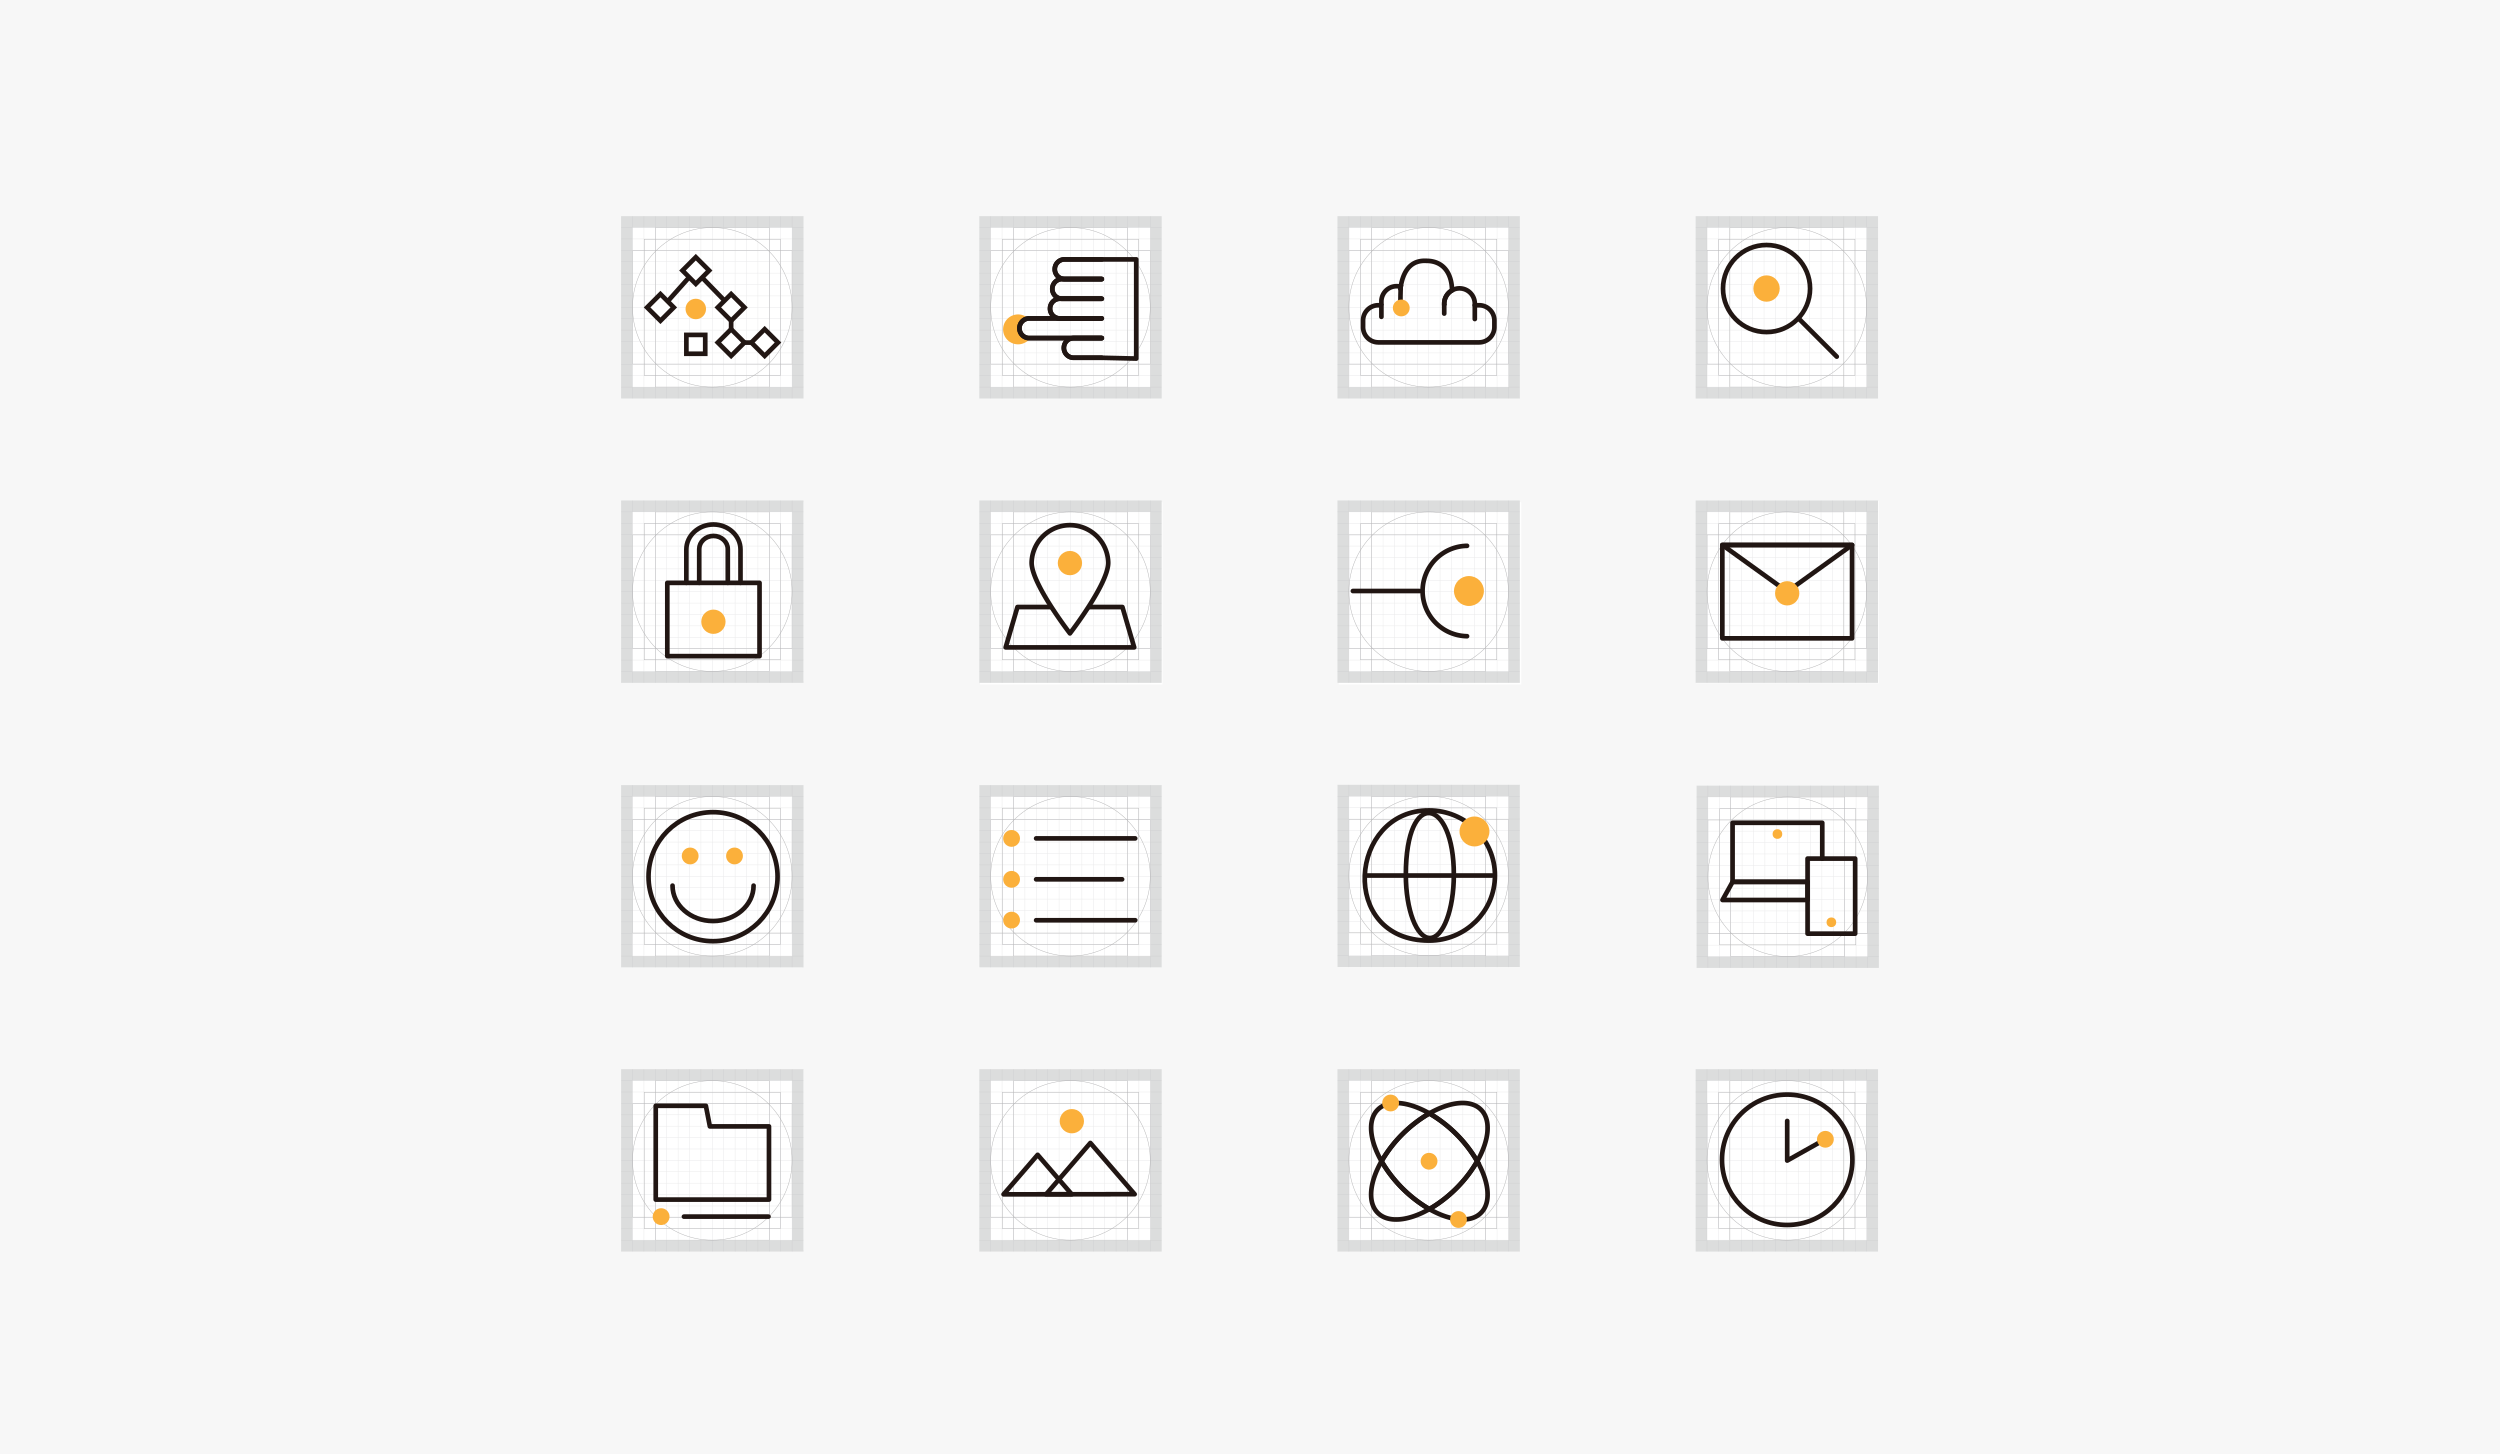 <svg xmlns="http://www.w3.org/2000/svg" viewBox="0 0 1920 1117"><defs><style>.cls-1{fill:#f7f7f7;}.cls-10,.cls-2,.cls-7{fill:#fff;}.cls-3,.cls-6,.cls-9{fill:none;}.cls-3{stroke:#b5b5b6;stroke-width:0.36px;}.cls-3,.cls-6,.cls-7{stroke-miterlimit:10;}.cls-4{fill:#dcdddd;}.cls-5{opacity:0.3;}.cls-10,.cls-6,.cls-7,.cls-9{stroke:#211613;stroke-width:3.59px;}.cls-8{fill:#fbb03b;}.cls-10,.cls-9{stroke-linecap:round;stroke-linejoin:round;}</style></defs><g id="图层_3" data-name="图层 3"><rect class="cls-1" width="1920" height="1117"/></g><g id="图层_2" data-name="图层 2"><rect class="cls-2" x="477.15" y="385.59" width="140.09" height="137.29"/><rect class="cls-2" x="752.66" y="385.59" width="140.09" height="140.09"/><rect class="cls-2" x="1028.18" y="385.59" width="140.09" height="140.09"/><rect class="cls-2" x="1302.76" y="384.66" width="140.09" height="140.09"/><rect class="cls-2" x="477.15" y="603.2" width="139.16" height="140.09"/><rect class="cls-2" x="751.73" y="603.2" width="140.09" height="140.09"/><rect class="cls-2" x="1027.24" y="603.2" width="140.09" height="140.09"/><rect class="cls-2" x="1302.76" y="603.2" width="140.09" height="140.09"/><rect class="cls-2" x="477.15" y="821.74" width="140.09" height="138.22"/><rect class="cls-2" x="752.66" y="821.74" width="136.36" height="136.36"/><rect class="cls-2" x="1028.18" y="821.74" width="136.36" height="136.36"/><rect class="cls-2" x="1303.69" y="821.74" width="136.36" height="136.36"/></g><g id="图层_1" data-name="图层 1"><rect class="cls-2" x="485.77" y="174.73" width="122.61" height="122.61"/><rect class="cls-2" x="760.55" y="174.73" width="122.61" height="122.61"/><rect class="cls-2" x="1036.37" y="174.73" width="122.61" height="122.61"/><rect class="cls-2" x="1311.15" y="174.73" width="122.61" height="122.61"/><rect class="cls-2" x="485.77" y="393.31" width="122.61" height="122.61"/><rect class="cls-2" x="760.55" y="393.31" width="122.61" height="122.61"/><rect class="cls-2" x="1036.37" y="393.31" width="122.61" height="122.61"/><rect class="cls-2" x="1311.15" y="394.35" width="122.61" height="122.61"/><rect class="cls-2" x="760.55" y="611.89" width="122.61" height="122.61"/><rect class="cls-2" x="1035.33" y="610.85" width="122.61" height="122.61"/><rect class="cls-2" x="760.55" y="829.43" width="122.61" height="122.61"/><rect class="cls-2" x="1035.33" y="829.43" width="122.61" height="122.61"/><rect class="cls-2" x="1311.15" y="829.43" width="122.61" height="122.61"/><rect class="cls-3" x="494.76" y="183.72" width="104.6" height="104.6"/><rect class="cls-3" x="485.77" y="192.41" width="122.57" height="87.2"/><rect class="cls-3" x="503.28" y="174.73" width="87.55" height="122.57"/><path class="cls-4" d="M477,166V306.05H617.09V166ZM608.38,297.34H485.77V174.73H608.38Z"/><circle class="cls-3" cx="547.05" cy="236.02" r="61.28"/><g class="cls-5"><line class="cls-3" x1="485.77" y1="165.98" x2="485.77" y2="306.05"/><line class="cls-3" x1="494.53" y1="165.98" x2="494.53" y2="306.05"/><line class="cls-3" x1="503.28" y1="165.98" x2="503.28" y2="306.05"/><line class="cls-3" x1="512.03" y1="165.98" x2="512.03" y2="306.05"/><line class="cls-3" x1="520.79" y1="165.98" x2="520.79" y2="306.05"/><line class="cls-3" x1="529.54" y1="165.98" x2="529.54" y2="306.05"/><line class="cls-3" x1="538.3" y1="165.98" x2="538.3" y2="306.05"/><line class="cls-3" x1="547.05" y1="165.98" x2="547.05" y2="306.05"/><line class="cls-3" x1="555.81" y1="165.98" x2="555.81" y2="306.05"/><line class="cls-3" x1="564.56" y1="165.98" x2="564.56" y2="306.05"/><line class="cls-3" x1="573.32" y1="165.98" x2="573.32" y2="306.05"/><line class="cls-3" x1="582.07" y1="165.98" x2="582.07" y2="306.05"/><line class="cls-3" x1="590.83" y1="165.98" x2="590.83" y2="306.05"/><line class="cls-3" x1="599.58" y1="165.98" x2="599.58" y2="306.05"/><line class="cls-3" x1="608.34" y1="165.98" x2="608.34" y2="306.05"/><line class="cls-3" x1="477.02" y1="174.73" x2="617.09" y2="174.73"/><line class="cls-3" x1="477.02" y1="183.49" x2="617.09" y2="183.49"/><line class="cls-3" x1="477.02" y1="192.24" x2="617.09" y2="192.24"/><line class="cls-3" x1="477.02" y1="201" x2="617.09" y2="201"/><line class="cls-3" x1="477.02" y1="209.75" x2="617.09" y2="209.75"/><line class="cls-3" x1="477.02" y1="218.51" x2="617.09" y2="218.51"/><line class="cls-3" x1="477.02" y1="227.26" x2="617.09" y2="227.26"/><line class="cls-3" x1="477.02" y1="236.02" x2="617.09" y2="236.02"/><line class="cls-3" x1="477.02" y1="244.77" x2="617.09" y2="244.77"/><line class="cls-3" x1="477.02" y1="253.52" x2="617.09" y2="253.52"/><line class="cls-3" x1="477.02" y1="262.28" x2="617.09" y2="262.28"/><line class="cls-3" x1="477.02" y1="271.03" x2="617.09" y2="271.03"/><line class="cls-3" x1="477.02" y1="279.79" x2="617.09" y2="279.79"/><line class="cls-3" x1="477.02" y1="288.54" x2="617.09" y2="288.54"/><line class="cls-3" x1="477.02" y1="297.3" x2="617.09" y2="297.3"/></g><rect class="cls-3" x="769.83" y="183.72" width="104.6" height="104.6"/><rect class="cls-3" x="760.85" y="192.41" width="122.57" height="87.2"/><rect class="cls-3" x="778.36" y="174.73" width="87.55" height="122.57"/><path class="cls-4" d="M752.09,166V306.05H892.17V166ZM883.46,297.34H760.85V174.73H883.46Z"/><circle class="cls-3" cx="822.13" cy="236.02" r="61.28"/><g class="cls-5"><line class="cls-3" x1="760.85" y1="165.98" x2="760.85" y2="306.05"/><line class="cls-3" x1="769.6" y1="165.98" x2="769.6" y2="306.05"/><line class="cls-3" x1="778.36" y1="165.98" x2="778.36" y2="306.05"/><line class="cls-3" x1="787.11" y1="165.98" x2="787.11" y2="306.05"/><line class="cls-3" x1="795.87" y1="165.98" x2="795.87" y2="306.05"/><line class="cls-3" x1="804.62" y1="165.98" x2="804.62" y2="306.05"/><line class="cls-3" x1="813.38" y1="165.98" x2="813.38" y2="306.05"/><line class="cls-3" x1="822.13" y1="165.98" x2="822.13" y2="306.05"/><line class="cls-3" x1="830.89" y1="165.98" x2="830.89" y2="306.05"/><line class="cls-3" x1="839.64" y1="165.98" x2="839.64" y2="306.05"/><line class="cls-3" x1="848.4" y1="165.98" x2="848.4" y2="306.05"/><line class="cls-3" x1="857.15" y1="165.98" x2="857.15" y2="306.05"/><line class="cls-3" x1="865.91" y1="165.98" x2="865.91" y2="306.05"/><line class="cls-3" x1="874.66" y1="165.98" x2="874.66" y2="306.05"/><line class="cls-3" x1="883.41" y1="165.98" x2="883.41" y2="306.05"/><line class="cls-3" x1="752.09" y1="174.73" x2="892.17" y2="174.73"/><line class="cls-3" x1="752.09" y1="183.49" x2="892.17" y2="183.49"/><line class="cls-3" x1="752.09" y1="192.24" x2="892.17" y2="192.24"/><line class="cls-3" x1="752.09" y1="201" x2="892.17" y2="201"/><line class="cls-3" x1="752.09" y1="209.75" x2="892.17" y2="209.75"/><line class="cls-3" x1="752.09" y1="218.51" x2="892.17" y2="218.51"/><line class="cls-3" x1="752.09" y1="227.26" x2="892.17" y2="227.26"/><line class="cls-3" x1="752.09" y1="236.02" x2="892.17" y2="236.02"/><line class="cls-3" x1="752.09" y1="244.77" x2="892.17" y2="244.77"/><line class="cls-3" x1="752.09" y1="253.52" x2="892.17" y2="253.52"/><line class="cls-3" x1="752.09" y1="262.28" x2="892.17" y2="262.28"/><line class="cls-3" x1="752.09" y1="271.03" x2="892.17" y2="271.03"/><line class="cls-3" x1="752.09" y1="279.79" x2="892.17" y2="279.79"/><line class="cls-3" x1="752.09" y1="288.54" x2="892.17" y2="288.54"/><line class="cls-3" x1="752.09" y1="297.3" x2="892.17" y2="297.3"/></g><rect class="cls-3" x="1044.91" y="183.72" width="104.6" height="104.6"/><rect class="cls-3" x="1035.93" y="192.41" width="122.57" height="87.2"/><rect class="cls-3" x="1053.44" y="174.73" width="87.55" height="122.57"/><path class="cls-4" d="M1027.17,166V306.05h140.08V166Zm131.37,131.36H1035.93V174.73h122.61Z"/><circle class="cls-3" cx="1097.21" cy="236.02" r="61.28"/><g class="cls-5"><line class="cls-3" x1="1035.93" y1="165.98" x2="1035.93" y2="306.05"/><line class="cls-3" x1="1044.68" y1="165.98" x2="1044.68" y2="306.05"/><line class="cls-3" x1="1053.44" y1="165.98" x2="1053.44" y2="306.05"/><line class="cls-3" x1="1062.19" y1="165.98" x2="1062.19" y2="306.05"/><line class="cls-3" x1="1070.95" y1="165.98" x2="1070.95" y2="306.05"/><line class="cls-3" x1="1079.7" y1="165.98" x2="1079.7" y2="306.05"/><line class="cls-3" x1="1088.46" y1="165.98" x2="1088.46" y2="306.05"/><line class="cls-3" x1="1097.21" y1="165.98" x2="1097.21" y2="306.05"/><line class="cls-3" x1="1105.97" y1="165.98" x2="1105.97" y2="306.05"/><line class="cls-3" x1="1114.72" y1="165.98" x2="1114.72" y2="306.05"/><line class="cls-3" x1="1123.47" y1="165.98" x2="1123.47" y2="306.05"/><line class="cls-3" x1="1132.23" y1="165.98" x2="1132.23" y2="306.05"/><line class="cls-3" x1="1140.98" y1="165.98" x2="1140.98" y2="306.05"/><line class="cls-3" x1="1149.74" y1="165.98" x2="1149.74" y2="306.05"/><line class="cls-3" x1="1158.49" y1="165.98" x2="1158.49" y2="306.05"/><line class="cls-3" x1="1027.17" y1="174.73" x2="1167.25" y2="174.73"/><line class="cls-3" x1="1027.17" y1="183.49" x2="1167.25" y2="183.49"/><line class="cls-3" x1="1027.17" y1="192.24" x2="1167.25" y2="192.24"/><line class="cls-3" x1="1027.17" y1="201" x2="1167.25" y2="201"/><line class="cls-3" x1="1027.17" y1="209.75" x2="1167.25" y2="209.75"/><line class="cls-3" x1="1027.17" y1="218.51" x2="1167.25" y2="218.51"/><line class="cls-3" x1="1027.17" y1="227.26" x2="1167.25" y2="227.26"/><line class="cls-3" x1="1027.17" y1="236.02" x2="1167.25" y2="236.02"/><line class="cls-3" x1="1027.17" y1="244.77" x2="1167.25" y2="244.77"/><line class="cls-3" x1="1027.17" y1="253.52" x2="1167.25" y2="253.52"/><line class="cls-3" x1="1027.17" y1="262.28" x2="1167.25" y2="262.28"/><line class="cls-3" x1="1027.17" y1="271.03" x2="1167.25" y2="271.03"/><line class="cls-3" x1="1027.17" y1="279.79" x2="1167.25" y2="279.79"/><line class="cls-3" x1="1027.17" y1="288.54" x2="1167.25" y2="288.54"/><line class="cls-3" x1="1027.17" y1="297.3" x2="1167.25" y2="297.3"/></g><rect class="cls-3" x="1319.99" y="183.72" width="104.6" height="104.6"/><rect class="cls-3" x="1311.01" y="192.41" width="122.57" height="87.2"/><rect class="cls-3" x="1328.52" y="174.73" width="87.55" height="122.57"/><path class="cls-4" d="M1302.25,166V306.05h140.08V166Zm131.36,131.36H1311V174.73h122.6Z"/><circle class="cls-3" cx="1372.29" cy="236.02" r="61.28"/><g class="cls-5"><line class="cls-3" x1="1311.01" y1="165.98" x2="1311.01" y2="306.05"/><line class="cls-3" x1="1319.76" y1="165.98" x2="1319.76" y2="306.05"/><line class="cls-3" x1="1328.52" y1="165.98" x2="1328.52" y2="306.05"/><line class="cls-3" x1="1337.27" y1="165.98" x2="1337.27" y2="306.05"/><line class="cls-3" x1="1346.02" y1="165.98" x2="1346.02" y2="306.05"/><line class="cls-3" x1="1354.78" y1="165.98" x2="1354.78" y2="306.05"/><line class="cls-3" x1="1363.53" y1="165.98" x2="1363.53" y2="306.05"/><line class="cls-3" x1="1372.29" y1="165.98" x2="1372.29" y2="306.05"/><line class="cls-3" x1="1381.04" y1="165.98" x2="1381.04" y2="306.05"/><line class="cls-3" x1="1389.8" y1="165.98" x2="1389.8" y2="306.05"/><line class="cls-3" x1="1398.55" y1="165.98" x2="1398.55" y2="306.05"/><line class="cls-3" x1="1407.31" y1="165.98" x2="1407.31" y2="306.05"/><line class="cls-3" x1="1416.06" y1="165.98" x2="1416.06" y2="306.05"/><line class="cls-3" x1="1424.82" y1="165.98" x2="1424.82" y2="306.05"/><line class="cls-3" x1="1433.57" y1="165.98" x2="1433.57" y2="306.05"/><line class="cls-3" x1="1302.25" y1="174.73" x2="1442.33" y2="174.73"/><line class="cls-3" x1="1302.25" y1="183.49" x2="1442.33" y2="183.49"/><line class="cls-3" x1="1302.25" y1="192.24" x2="1442.33" y2="192.24"/><line class="cls-3" x1="1302.25" y1="201" x2="1442.33" y2="201"/><line class="cls-3" x1="1302.25" y1="209.75" x2="1442.33" y2="209.75"/><line class="cls-3" x1="1302.25" y1="218.51" x2="1442.33" y2="218.51"/><line class="cls-3" x1="1302.25" y1="227.26" x2="1442.33" y2="227.26"/><line class="cls-3" x1="1302.25" y1="236.02" x2="1442.33" y2="236.02"/><line class="cls-3" x1="1302.25" y1="244.77" x2="1442.33" y2="244.77"/><line class="cls-3" x1="1302.25" y1="253.52" x2="1442.33" y2="253.52"/><line class="cls-3" x1="1302.25" y1="262.28" x2="1442.33" y2="262.28"/><line class="cls-3" x1="1302.25" y1="271.03" x2="1442.33" y2="271.03"/><line class="cls-3" x1="1302.25" y1="279.79" x2="1442.33" y2="279.79"/><line class="cls-3" x1="1302.25" y1="288.54" x2="1442.33" y2="288.54"/><line class="cls-3" x1="1302.25" y1="297.3" x2="1442.33" y2="297.3"/></g><rect class="cls-3" x="494.76" y="402.1" width="104.6" height="104.6"/><rect class="cls-3" x="485.77" y="410.8" width="122.57" height="87.2"/><rect class="cls-3" x="503.28" y="393.12" width="87.55" height="122.57"/><path class="cls-4" d="M477,384.36V524.44H617.09V384.36ZM608.38,515.73H485.77V393.12H608.38Z"/><circle class="cls-3" cx="547.05" cy="454.4" r="61.28"/><g class="cls-5"><line class="cls-3" x1="485.77" y1="384.36" x2="485.77" y2="524.44"/><line class="cls-3" x1="494.53" y1="384.36" x2="494.53" y2="524.44"/><line class="cls-3" x1="503.28" y1="384.36" x2="503.28" y2="524.44"/><line class="cls-3" x1="512.03" y1="384.36" x2="512.03" y2="524.44"/><line class="cls-3" x1="520.79" y1="384.36" x2="520.79" y2="524.44"/><line class="cls-3" x1="529.54" y1="384.36" x2="529.54" y2="524.44"/><line class="cls-3" x1="538.3" y1="384.36" x2="538.3" y2="524.44"/><line class="cls-3" x1="547.05" y1="384.36" x2="547.05" y2="524.44"/><line class="cls-3" x1="555.81" y1="384.36" x2="555.81" y2="524.44"/><line class="cls-3" x1="564.56" y1="384.36" x2="564.56" y2="524.44"/><line class="cls-3" x1="573.32" y1="384.36" x2="573.32" y2="524.44"/><line class="cls-3" x1="582.07" y1="384.36" x2="582.07" y2="524.44"/><line class="cls-3" x1="590.83" y1="384.36" x2="590.83" y2="524.44"/><line class="cls-3" x1="599.58" y1="384.36" x2="599.58" y2="524.44"/><line class="cls-3" x1="608.34" y1="384.36" x2="608.34" y2="524.44"/><line class="cls-3" x1="477.02" y1="393.12" x2="617.09" y2="393.12"/><line class="cls-3" x1="477.02" y1="401.87" x2="617.09" y2="401.87"/><line class="cls-3" x1="477.02" y1="410.63" x2="617.09" y2="410.63"/><line class="cls-3" x1="477.02" y1="419.38" x2="617.09" y2="419.38"/><line class="cls-3" x1="477.02" y1="428.14" x2="617.09" y2="428.14"/><line class="cls-3" x1="477.02" y1="436.89" x2="617.09" y2="436.89"/><line class="cls-3" x1="477.02" y1="445.65" x2="617.09" y2="445.65"/><line class="cls-3" x1="477.02" y1="454.4" x2="617.09" y2="454.4"/><line class="cls-3" x1="477.02" y1="463.16" x2="617.09" y2="463.16"/><line class="cls-3" x1="477.02" y1="471.91" x2="617.09" y2="471.91"/><line class="cls-3" x1="477.02" y1="480.67" x2="617.09" y2="480.67"/><line class="cls-3" x1="477.02" y1="489.42" x2="617.09" y2="489.42"/><line class="cls-3" x1="477.02" y1="498.18" x2="617.09" y2="498.18"/><line class="cls-3" x1="477.02" y1="506.93" x2="617.09" y2="506.93"/><line class="cls-3" x1="477.02" y1="515.68" x2="617.09" y2="515.68"/></g><rect class="cls-3" x="769.83" y="402.1" width="104.6" height="104.6"/><rect class="cls-3" x="760.85" y="410.8" width="122.57" height="87.2"/><rect class="cls-3" x="778.36" y="393.12" width="87.55" height="122.57"/><path class="cls-4" d="M752.09,384.36V524.44H892.17V384.36ZM883.46,515.73H760.85V393.12H883.46Z"/><circle class="cls-3" cx="822.13" cy="454.4" r="61.28"/><g class="cls-5"><line class="cls-3" x1="760.85" y1="384.36" x2="760.85" y2="524.44"/><line class="cls-3" x1="769.6" y1="384.36" x2="769.6" y2="524.44"/><line class="cls-3" x1="778.36" y1="384.36" x2="778.36" y2="524.44"/><line class="cls-3" x1="787.11" y1="384.36" x2="787.11" y2="524.44"/><line class="cls-3" x1="795.87" y1="384.36" x2="795.87" y2="524.44"/><line class="cls-3" x1="804.62" y1="384.36" x2="804.62" y2="524.44"/><line class="cls-3" x1="813.38" y1="384.36" x2="813.38" y2="524.44"/><line class="cls-3" x1="822.13" y1="384.36" x2="822.13" y2="524.44"/><line class="cls-3" x1="830.89" y1="384.36" x2="830.89" y2="524.44"/><line class="cls-3" x1="839.64" y1="384.36" x2="839.64" y2="524.44"/><line class="cls-3" x1="848.4" y1="384.36" x2="848.4" y2="524.44"/><line class="cls-3" x1="857.15" y1="384.36" x2="857.15" y2="524.44"/><line class="cls-3" x1="865.91" y1="384.36" x2="865.91" y2="524.44"/><line class="cls-3" x1="874.66" y1="384.36" x2="874.66" y2="524.44"/><line class="cls-3" x1="883.41" y1="384.36" x2="883.41" y2="524.44"/><line class="cls-3" x1="752.09" y1="393.12" x2="892.17" y2="393.12"/><line class="cls-3" x1="752.09" y1="401.87" x2="892.17" y2="401.87"/><line class="cls-3" x1="752.09" y1="410.63" x2="892.17" y2="410.63"/><line class="cls-3" x1="752.09" y1="419.38" x2="892.17" y2="419.38"/><line class="cls-3" x1="752.09" y1="428.14" x2="892.17" y2="428.14"/><line class="cls-3" x1="752.09" y1="436.89" x2="892.17" y2="436.89"/><line class="cls-3" x1="752.09" y1="445.65" x2="892.17" y2="445.65"/><line class="cls-3" x1="752.09" y1="454.4" x2="892.17" y2="454.4"/><line class="cls-3" x1="752.09" y1="463.16" x2="892.17" y2="463.16"/><line class="cls-3" x1="752.09" y1="471.91" x2="892.17" y2="471.91"/><line class="cls-3" x1="752.09" y1="480.67" x2="892.17" y2="480.67"/><line class="cls-3" x1="752.09" y1="489.42" x2="892.17" y2="489.42"/><line class="cls-3" x1="752.09" y1="498.18" x2="892.17" y2="498.18"/><line class="cls-3" x1="752.09" y1="506.93" x2="892.17" y2="506.93"/><line class="cls-3" x1="752.09" y1="515.68" x2="892.17" y2="515.68"/></g><rect class="cls-3" x="1044.91" y="402.1" width="104.6" height="104.6"/><rect class="cls-3" x="1035.93" y="410.8" width="122.57" height="87.2"/><rect class="cls-3" x="1053.44" y="393.12" width="87.55" height="122.57"/><path class="cls-4" d="M1027.17,384.36V524.44h140.08V384.36Zm131.37,131.37H1035.93V393.12h122.61Z"/><circle class="cls-3" cx="1097.21" cy="454.4" r="61.28"/><g class="cls-5"><line class="cls-3" x1="1035.93" y1="384.36" x2="1035.93" y2="524.44"/><line class="cls-3" x1="1044.68" y1="384.36" x2="1044.68" y2="524.44"/><line class="cls-3" x1="1053.44" y1="384.36" x2="1053.44" y2="524.44"/><line class="cls-3" x1="1062.19" y1="384.36" x2="1062.19" y2="524.44"/><line class="cls-3" x1="1070.95" y1="384.36" x2="1070.95" y2="524.44"/><line class="cls-3" x1="1079.7" y1="384.36" x2="1079.7" y2="524.44"/><line class="cls-3" x1="1088.46" y1="384.36" x2="1088.46" y2="524.44"/><line class="cls-3" x1="1097.21" y1="384.36" x2="1097.21" y2="524.44"/><line class="cls-3" x1="1105.97" y1="384.36" x2="1105.97" y2="524.44"/><line class="cls-3" x1="1114.72" y1="384.36" x2="1114.72" y2="524.44"/><line class="cls-3" x1="1123.47" y1="384.36" x2="1123.47" y2="524.44"/><line class="cls-3" x1="1132.23" y1="384.36" x2="1132.23" y2="524.44"/><line class="cls-3" x1="1140.98" y1="384.36" x2="1140.98" y2="524.44"/><line class="cls-3" x1="1149.74" y1="384.36" x2="1149.74" y2="524.44"/><line class="cls-3" x1="1158.49" y1="384.36" x2="1158.49" y2="524.44"/><line class="cls-3" x1="1027.17" y1="393.12" x2="1167.25" y2="393.12"/><line class="cls-3" x1="1027.17" y1="401.87" x2="1167.25" y2="401.87"/><line class="cls-3" x1="1027.17" y1="410.63" x2="1167.25" y2="410.63"/><line class="cls-3" x1="1027.17" y1="419.38" x2="1167.25" y2="419.38"/><line class="cls-3" x1="1027.17" y1="428.14" x2="1167.25" y2="428.14"/><line class="cls-3" x1="1027.17" y1="436.89" x2="1167.25" y2="436.89"/><line class="cls-3" x1="1027.17" y1="445.65" x2="1167.25" y2="445.65"/><line class="cls-3" x1="1027.17" y1="454.4" x2="1167.25" y2="454.4"/><line class="cls-3" x1="1027.17" y1="463.16" x2="1167.25" y2="463.16"/><line class="cls-3" x1="1027.17" y1="471.91" x2="1167.25" y2="471.91"/><line class="cls-3" x1="1027.17" y1="480.67" x2="1167.25" y2="480.67"/><line class="cls-3" x1="1027.17" y1="489.42" x2="1167.25" y2="489.42"/><line class="cls-3" x1="1027.17" y1="498.18" x2="1167.25" y2="498.18"/><line class="cls-3" x1="1027.17" y1="506.93" x2="1167.25" y2="506.93"/><line class="cls-3" x1="1027.17" y1="515.68" x2="1167.25" y2="515.68"/></g><rect class="cls-3" x="1319.99" y="402.1" width="104.6" height="104.6"/><rect class="cls-3" x="1311.01" y="410.8" width="122.57" height="87.2"/><rect class="cls-3" x="1328.52" y="393.12" width="87.55" height="122.57"/><path class="cls-4" d="M1302.25,384.36V524.44h140.08V384.36Zm131.36,131.37H1311V393.12h122.6Z"/><circle class="cls-3" cx="1372.29" cy="454.4" r="61.28"/><g class="cls-5"><line class="cls-3" x1="1311.01" y1="384.36" x2="1311.01" y2="524.44"/><line class="cls-3" x1="1319.76" y1="384.36" x2="1319.76" y2="524.44"/><line class="cls-3" x1="1328.52" y1="384.36" x2="1328.52" y2="524.44"/><line class="cls-3" x1="1337.27" y1="384.36" x2="1337.27" y2="524.44"/><line class="cls-3" x1="1346.02" y1="384.36" x2="1346.02" y2="524.44"/><line class="cls-3" x1="1354.78" y1="384.36" x2="1354.78" y2="524.44"/><line class="cls-3" x1="1363.53" y1="384.36" x2="1363.53" y2="524.44"/><line class="cls-3" x1="1372.29" y1="384.36" x2="1372.29" y2="524.44"/><line class="cls-3" x1="1381.04" y1="384.36" x2="1381.04" y2="524.44"/><line class="cls-3" x1="1389.8" y1="384.36" x2="1389.8" y2="524.44"/><line class="cls-3" x1="1398.55" y1="384.36" x2="1398.55" y2="524.44"/><line class="cls-3" x1="1407.31" y1="384.36" x2="1407.31" y2="524.44"/><line class="cls-3" x1="1416.06" y1="384.36" x2="1416.06" y2="524.44"/><line class="cls-3" x1="1424.82" y1="384.36" x2="1424.82" y2="524.44"/><line class="cls-3" x1="1433.57" y1="384.36" x2="1433.57" y2="524.44"/><line class="cls-3" x1="1302.25" y1="393.12" x2="1442.33" y2="393.12"/><line class="cls-3" x1="1302.25" y1="401.87" x2="1442.33" y2="401.87"/><line class="cls-3" x1="1302.25" y1="410.63" x2="1442.33" y2="410.63"/><line class="cls-3" x1="1302.25" y1="419.38" x2="1442.33" y2="419.38"/><line class="cls-3" x1="1302.25" y1="428.14" x2="1442.33" y2="428.14"/><line class="cls-3" x1="1302.25" y1="436.89" x2="1442.33" y2="436.89"/><line class="cls-3" x1="1302.25" y1="445.65" x2="1442.33" y2="445.65"/><line class="cls-3" x1="1302.25" y1="454.4" x2="1442.33" y2="454.4"/><line class="cls-3" x1="1302.25" y1="463.16" x2="1442.33" y2="463.16"/><line class="cls-3" x1="1302.25" y1="471.91" x2="1442.33" y2="471.91"/><line class="cls-3" x1="1302.25" y1="480.67" x2="1442.33" y2="480.67"/><line class="cls-3" x1="1302.25" y1="489.42" x2="1442.33" y2="489.42"/><line class="cls-3" x1="1302.25" y1="498.18" x2="1442.33" y2="498.18"/><line class="cls-3" x1="1302.25" y1="506.93" x2="1442.33" y2="506.93"/><line class="cls-3" x1="1302.25" y1="515.68" x2="1442.33" y2="515.68"/></g><rect class="cls-3" x="1044.91" y="620.49" width="104.6" height="104.6"/><rect class="cls-3" x="1035.93" y="629.19" width="122.57" height="87.2"/><rect class="cls-3" x="1053.44" y="611.51" width="87.55" height="122.57"/><path class="cls-4" d="M1027.17,602.75V742.83h140.08V602.75Zm131.37,131.36H1035.93V611.51h122.61Z"/><circle class="cls-3" cx="1097.21" cy="672.79" r="61.28"/><g class="cls-5"><line class="cls-3" x1="1035.93" y1="602.75" x2="1035.93" y2="742.83"/><line class="cls-3" x1="1044.68" y1="602.75" x2="1044.68" y2="742.83"/><line class="cls-3" x1="1053.44" y1="602.75" x2="1053.44" y2="742.83"/><line class="cls-3" x1="1062.19" y1="602.75" x2="1062.19" y2="742.83"/><line class="cls-3" x1="1070.95" y1="602.75" x2="1070.95" y2="742.83"/><line class="cls-3" x1="1079.7" y1="602.75" x2="1079.7" y2="742.83"/><line class="cls-3" x1="1088.46" y1="602.75" x2="1088.46" y2="742.83"/><line class="cls-3" x1="1097.21" y1="602.75" x2="1097.21" y2="742.83"/><line class="cls-3" x1="1105.97" y1="602.75" x2="1105.97" y2="742.83"/><line class="cls-3" x1="1114.72" y1="602.75" x2="1114.72" y2="742.83"/><line class="cls-3" x1="1123.47" y1="602.75" x2="1123.47" y2="742.83"/><line class="cls-3" x1="1132.23" y1="602.75" x2="1132.23" y2="742.83"/><line class="cls-3" x1="1140.98" y1="602.75" x2="1140.98" y2="742.83"/><line class="cls-3" x1="1149.74" y1="602.75" x2="1149.74" y2="742.83"/><line class="cls-3" x1="1158.49" y1="602.75" x2="1158.49" y2="742.83"/><line class="cls-3" x1="1027.17" y1="611.51" x2="1167.25" y2="611.51"/><line class="cls-3" x1="1027.17" y1="620.26" x2="1167.25" y2="620.26"/><line class="cls-3" x1="1027.17" y1="629.02" x2="1167.25" y2="629.02"/><line class="cls-3" x1="1027.17" y1="637.77" x2="1167.25" y2="637.77"/><line class="cls-3" x1="1027.17" y1="646.53" x2="1167.25" y2="646.53"/><line class="cls-3" x1="1027.17" y1="655.28" x2="1167.25" y2="655.28"/><line class="cls-3" x1="1027.17" y1="664.03" x2="1167.25" y2="664.03"/><line class="cls-3" x1="1027.17" y1="672.79" x2="1167.25" y2="672.79"/><line class="cls-3" x1="1027.17" y1="681.54" x2="1167.25" y2="681.54"/><line class="cls-3" x1="1027.17" y1="690.3" x2="1167.25" y2="690.3"/><line class="cls-3" x1="1027.17" y1="699.05" x2="1167.25" y2="699.05"/><line class="cls-3" x1="1027.17" y1="707.81" x2="1167.25" y2="707.81"/><line class="cls-3" x1="1027.17" y1="716.56" x2="1167.25" y2="716.56"/><line class="cls-3" x1="1027.17" y1="725.32" x2="1167.25" y2="725.32"/><line class="cls-3" x1="1027.17" y1="734.07" x2="1167.25" y2="734.07"/></g><rect class="cls-3" x="769.83" y="838.88" width="104.6" height="104.6"/><rect class="cls-3" x="760.85" y="847.58" width="122.57" height="87.2"/><rect class="cls-3" x="778.36" y="829.89" width="87.55" height="122.57"/><path class="cls-4" d="M752.09,821.14V961.21H892.17V821.14ZM883.46,952.5H760.85V829.89H883.46Z"/><circle class="cls-3" cx="822.13" cy="891.18" r="61.28"/><g class="cls-5"><line class="cls-3" x1="760.85" y1="821.14" x2="760.85" y2="961.21"/><line class="cls-3" x1="769.6" y1="821.14" x2="769.6" y2="961.21"/><line class="cls-3" x1="778.36" y1="821.14" x2="778.36" y2="961.21"/><line class="cls-3" x1="787.11" y1="821.14" x2="787.11" y2="961.21"/><line class="cls-3" x1="795.87" y1="821.14" x2="795.87" y2="961.21"/><line class="cls-3" x1="804.62" y1="821.14" x2="804.62" y2="961.21"/><line class="cls-3" x1="813.38" y1="821.14" x2="813.38" y2="961.21"/><line class="cls-3" x1="822.13" y1="821.14" x2="822.13" y2="961.21"/><line class="cls-3" x1="830.89" y1="821.14" x2="830.89" y2="961.21"/><line class="cls-3" x1="839.64" y1="821.14" x2="839.64" y2="961.21"/><line class="cls-3" x1="848.4" y1="821.14" x2="848.4" y2="961.21"/><line class="cls-3" x1="857.15" y1="821.14" x2="857.15" y2="961.21"/><line class="cls-3" x1="865.91" y1="821.14" x2="865.91" y2="961.21"/><line class="cls-3" x1="874.66" y1="821.14" x2="874.66" y2="961.21"/><line class="cls-3" x1="883.41" y1="821.14" x2="883.41" y2="961.21"/><line class="cls-3" x1="752.09" y1="829.89" x2="892.17" y2="829.89"/><line class="cls-3" x1="752.09" y1="838.65" x2="892.17" y2="838.65"/><line class="cls-3" x1="752.09" y1="847.4" x2="892.17" y2="847.4"/><line class="cls-3" x1="752.09" y1="856.16" x2="892.17" y2="856.16"/><line class="cls-3" x1="752.09" y1="864.91" x2="892.17" y2="864.91"/><line class="cls-3" x1="752.09" y1="873.67" x2="892.17" y2="873.67"/><line class="cls-3" x1="752.09" y1="882.42" x2="892.17" y2="882.42"/><line class="cls-3" x1="752.09" y1="891.18" x2="892.17" y2="891.18"/><line class="cls-3" x1="752.09" y1="899.93" x2="892.17" y2="899.93"/><line class="cls-3" x1="752.09" y1="908.69" x2="892.17" y2="908.69"/><line class="cls-3" x1="752.09" y1="917.44" x2="892.17" y2="917.44"/><line class="cls-3" x1="752.09" y1="926.2" x2="892.17" y2="926.2"/><line class="cls-3" x1="752.09" y1="934.95" x2="892.17" y2="934.95"/><line class="cls-3" x1="752.09" y1="943.7" x2="892.17" y2="943.7"/><line class="cls-3" x1="752.09" y1="952.46" x2="892.17" y2="952.46"/></g><rect class="cls-3" x="1044.91" y="838.88" width="104.6" height="104.6"/><rect class="cls-3" x="1035.93" y="847.58" width="122.57" height="87.2"/><rect class="cls-3" x="1053.44" y="829.89" width="87.55" height="122.57"/><path class="cls-4" d="M1027.17,821.14V961.21h140.08V821.14ZM1158.54,952.5H1035.93V829.89h122.61Z"/><circle class="cls-3" cx="1097.21" cy="891.18" r="61.28"/><g class="cls-5"><line class="cls-3" x1="1035.93" y1="821.14" x2="1035.93" y2="961.21"/><line class="cls-3" x1="1044.68" y1="821.14" x2="1044.68" y2="961.21"/><line class="cls-3" x1="1053.44" y1="821.14" x2="1053.44" y2="961.21"/><line class="cls-3" x1="1062.19" y1="821.14" x2="1062.19" y2="961.21"/><line class="cls-3" x1="1070.95" y1="821.14" x2="1070.95" y2="961.21"/><line class="cls-3" x1="1079.7" y1="821.14" x2="1079.7" y2="961.21"/><line class="cls-3" x1="1088.46" y1="821.14" x2="1088.46" y2="961.21"/><line class="cls-3" x1="1097.21" y1="821.14" x2="1097.21" y2="961.21"/><line class="cls-3" x1="1105.97" y1="821.14" x2="1105.97" y2="961.21"/><line class="cls-3" x1="1114.72" y1="821.14" x2="1114.72" y2="961.21"/><line class="cls-3" x1="1123.47" y1="821.14" x2="1123.47" y2="961.21"/><line class="cls-3" x1="1132.23" y1="821.14" x2="1132.23" y2="961.21"/><line class="cls-3" x1="1140.98" y1="821.14" x2="1140.98" y2="961.21"/><line class="cls-3" x1="1149.74" y1="821.14" x2="1149.74" y2="961.21"/><line class="cls-3" x1="1158.49" y1="821.14" x2="1158.49" y2="961.21"/><line class="cls-3" x1="1027.17" y1="829.89" x2="1167.25" y2="829.89"/><line class="cls-3" x1="1027.17" y1="838.65" x2="1167.25" y2="838.65"/><line class="cls-3" x1="1027.17" y1="847.4" x2="1167.25" y2="847.4"/><line class="cls-3" x1="1027.17" y1="856.16" x2="1167.25" y2="856.16"/><line class="cls-3" x1="1027.17" y1="864.91" x2="1167.25" y2="864.91"/><line class="cls-3" x1="1027.17" y1="873.67" x2="1167.25" y2="873.67"/><line class="cls-3" x1="1027.17" y1="882.42" x2="1167.25" y2="882.42"/><line class="cls-3" x1="1027.17" y1="891.18" x2="1167.25" y2="891.18"/><line class="cls-3" x1="1027.17" y1="899.93" x2="1167.25" y2="899.93"/><line class="cls-3" x1="1027.17" y1="908.69" x2="1167.25" y2="908.69"/><line class="cls-3" x1="1027.17" y1="917.44" x2="1167.25" y2="917.44"/><line class="cls-3" x1="1027.17" y1="926.2" x2="1167.25" y2="926.2"/><line class="cls-3" x1="1027.17" y1="934.95" x2="1167.25" y2="934.95"/><line class="cls-3" x1="1027.17" y1="943.7" x2="1167.25" y2="943.7"/><line class="cls-3" x1="1027.17" y1="952.46" x2="1167.25" y2="952.46"/></g><rect class="cls-3" x="1319.99" y="838.88" width="104.6" height="104.6"/><rect class="cls-3" x="1311.01" y="847.58" width="122.57" height="87.2"/><rect class="cls-3" x="1328.52" y="829.89" width="87.55" height="122.57"/><path class="cls-4" d="M1302.25,821.14V961.21h140.08V821.14ZM1433.61,952.5H1311V829.89h122.6Z"/><circle class="cls-3" cx="1372.29" cy="891.18" r="61.28"/><g class="cls-5"><line class="cls-3" x1="1311.01" y1="821.14" x2="1311.01" y2="961.21"/><line class="cls-3" x1="1319.76" y1="821.14" x2="1319.76" y2="961.21"/><line class="cls-3" x1="1328.52" y1="821.14" x2="1328.52" y2="961.21"/><line class="cls-3" x1="1337.27" y1="821.14" x2="1337.27" y2="961.21"/><line class="cls-3" x1="1346.02" y1="821.14" x2="1346.02" y2="961.21"/><line class="cls-3" x1="1354.78" y1="821.14" x2="1354.78" y2="961.21"/><line class="cls-3" x1="1363.53" y1="821.14" x2="1363.53" y2="961.21"/><line class="cls-3" x1="1372.29" y1="821.14" x2="1372.29" y2="961.21"/><line class="cls-3" x1="1381.04" y1="821.14" x2="1381.04" y2="961.21"/><line class="cls-3" x1="1389.8" y1="821.14" x2="1389.8" y2="961.21"/><line class="cls-3" x1="1398.55" y1="821.14" x2="1398.55" y2="961.21"/><line class="cls-3" x1="1407.31" y1="821.14" x2="1407.31" y2="961.21"/><line class="cls-3" x1="1416.06" y1="821.14" x2="1416.06" y2="961.21"/><line class="cls-3" x1="1424.82" y1="821.14" x2="1424.82" y2="961.21"/><line class="cls-3" x1="1433.57" y1="821.14" x2="1433.57" y2="961.21"/><line class="cls-3" x1="1302.25" y1="829.89" x2="1442.33" y2="829.89"/><line class="cls-3" x1="1302.25" y1="838.65" x2="1442.33" y2="838.65"/><line class="cls-3" x1="1302.25" y1="847.4" x2="1442.33" y2="847.4"/><line class="cls-3" x1="1302.25" y1="856.16" x2="1442.33" y2="856.16"/><line class="cls-3" x1="1302.25" y1="864.91" x2="1442.33" y2="864.91"/><line class="cls-3" x1="1302.25" y1="873.67" x2="1442.33" y2="873.67"/><line class="cls-3" x1="1302.25" y1="882.42" x2="1442.33" y2="882.42"/><line class="cls-3" x1="1302.25" y1="891.18" x2="1442.33" y2="891.18"/><line class="cls-3" x1="1302.25" y1="899.93" x2="1442.33" y2="899.93"/><line class="cls-3" x1="1302.25" y1="908.69" x2="1442.33" y2="908.69"/><line class="cls-3" x1="1302.25" y1="917.44" x2="1442.33" y2="917.44"/><line class="cls-3" x1="1302.25" y1="926.2" x2="1442.33" y2="926.2"/><line class="cls-3" x1="1302.25" y1="934.95" x2="1442.33" y2="934.95"/><line class="cls-3" x1="1302.25" y1="943.7" x2="1442.33" y2="943.7"/><line class="cls-3" x1="1302.25" y1="952.46" x2="1442.33" y2="952.46"/></g><rect class="cls-3" x="769.83" y="620.68" width="104.6" height="104.6"/><rect class="cls-3" x="760.85" y="629.38" width="122.57" height="87.2"/><rect class="cls-3" x="778.36" y="611.7" width="87.55" height="122.57"/><path class="cls-4" d="M752.09,602.94V743H892.17V602.94ZM883.46,734.31H760.85V611.7H883.46Z"/><circle class="cls-3" cx="822.13" cy="672.98" r="61.28"/><g class="cls-5"><line class="cls-3" x1="760.85" y1="602.94" x2="760.85" y2="743.02"/><line class="cls-3" x1="769.6" y1="602.94" x2="769.6" y2="743.02"/><line class="cls-3" x1="778.36" y1="602.94" x2="778.36" y2="743.02"/><line class="cls-3" x1="787.11" y1="602.94" x2="787.11" y2="743.02"/><line class="cls-3" x1="795.87" y1="602.94" x2="795.87" y2="743.02"/><line class="cls-3" x1="804.62" y1="602.94" x2="804.62" y2="743.02"/><line class="cls-3" x1="813.38" y1="602.94" x2="813.38" y2="743.02"/><line class="cls-3" x1="822.13" y1="602.94" x2="822.13" y2="743.02"/><line class="cls-3" x1="830.89" y1="602.94" x2="830.89" y2="743.02"/><line class="cls-3" x1="839.64" y1="602.94" x2="839.64" y2="743.02"/><line class="cls-3" x1="848.4" y1="602.94" x2="848.4" y2="743.02"/><line class="cls-3" x1="857.15" y1="602.94" x2="857.15" y2="743.02"/><line class="cls-3" x1="865.91" y1="602.94" x2="865.91" y2="743.02"/><line class="cls-3" x1="874.66" y1="602.94" x2="874.66" y2="743.02"/><line class="cls-3" x1="883.41" y1="602.94" x2="883.41" y2="743.02"/><line class="cls-3" x1="752.09" y1="611.7" x2="892.17" y2="611.7"/><line class="cls-3" x1="752.09" y1="620.45" x2="892.17" y2="620.45"/><line class="cls-3" x1="752.09" y1="629.21" x2="892.17" y2="629.21"/><line class="cls-3" x1="752.09" y1="637.96" x2="892.17" y2="637.96"/><line class="cls-3" x1="752.09" y1="646.72" x2="892.17" y2="646.72"/><line class="cls-3" x1="752.09" y1="655.47" x2="892.17" y2="655.47"/><line class="cls-3" x1="752.09" y1="664.23" x2="892.17" y2="664.23"/><line class="cls-3" x1="752.09" y1="672.98" x2="892.17" y2="672.98"/><line class="cls-3" x1="752.09" y1="681.74" x2="892.17" y2="681.74"/><line class="cls-3" x1="752.09" y1="690.49" x2="892.17" y2="690.49"/><line class="cls-3" x1="752.09" y1="699.25" x2="892.17" y2="699.25"/><line class="cls-3" x1="752.09" y1="708" x2="892.17" y2="708"/><line class="cls-3" x1="752.09" y1="716.75" x2="892.17" y2="716.75"/><line class="cls-3" x1="752.09" y1="725.51" x2="892.17" y2="725.51"/><line class="cls-3" x1="752.09" y1="734.26" x2="892.17" y2="734.26"/></g><polyline class="cls-6" points="508.61 236.11 533.93 207.71 561.51 236.11 561.51 263.12 585.72 263.12"/><rect class="cls-7" x="527.13" y="200.52" width="14.49" height="14.49" transform="translate(9.6 438.71) rotate(-45)"/><rect class="cls-7" x="499.98" y="228.86" width="14.49" height="14.49" transform="translate(-18.39 427.82) rotate(-45)"/><rect class="cls-7" x="554.27" y="228.86" width="14.49" height="14.49" transform="translate(-2.49 466.2) rotate(-45)"/><rect class="cls-7" x="527.13" y="257.2" width="14.49" height="14.49"/><rect class="cls-7" x="554.27" y="255.82" width="14.49" height="14.49" transform="translate(-21.55 474.1) rotate(-45)"/><rect class="cls-7" x="580.03" y="255.82" width="14.49" height="14.49" transform="translate(-14.01 492.32) rotate(-45)"/><path class="cls-8" d="M789.05,244a11.49,11.49,0,1,0,1.43,16.58s-7.23-3.9-7.28-7.43,5.71-9.27,5.71-9.27"/><path class="cls-9" d="M846.17,214.32H817.63a7.56,7.56,0,1,1,0-15.12h55v76.19l-26.48-.63H824.34a7.56,7.56,0,0,1,0-15.11h21.83"/><path class="cls-6" d="M846.17,214.32H816a7.56,7.56,0,1,0,0,15.11h30.22"/><path class="cls-6" d="M846.17,229.43h-31.9a7.56,7.56,0,1,0,0,15.11h31.9"/><path class="cls-6" d="M846.17,244.54H790.76a7.56,7.56,0,1,0,0,15.11h55.41"/><path class="cls-9" d="M846.17,199.2H817.63a7.56,7.56,0,1,0,0,15.12h28.54"/><path class="cls-9" d="M846.17,214.32H816a7.56,7.56,0,1,0,0,15.11h30.22"/><path class="cls-9" d="M846.17,229.43h-31.9a7.56,7.56,0,1,0,0,15.11h31.9"/><path class="cls-9" d="M846.17,244.54H790.76a7.56,7.56,0,1,0,0,15.11h55.41"/><path class="cls-9" d="M846.17,259.65H824.34a7.56,7.56,0,0,0,0,15.11h21.83"/><line class="cls-9" x1="1382.37" y1="245.64" x2="1410.62" y2="273.89"/><circle class="cls-9" cx="1356.7" cy="221.6" r="33.43"/><circle class="cls-8" cx="1356.7" cy="221.6" r="10.12"/><path class="cls-9" d="M1060.91,243.3v-8.87h-2.38a11.72,11.72,0,0,0-11.69,11.69v5.13a11.72,11.72,0,0,0,11.69,11.69H1136a11.72,11.72,0,0,0,11.69-11.69v-5.13A11.72,11.72,0,0,0,1136,234.43h-3.35V245"/><path class="cls-6" d="M1075.51,222.91a15.69,15.69,0,0,1,.24-2.67,11.7,11.7,0,0,0-14.84,11.32v2.87"/><path class="cls-9" d="M1132.65,234.43v-1.22a11.78,11.78,0,0,0-11.75-11.75,11.61,11.61,0,0,0-5.73,1.51"/><path class="cls-6" d="M1109.16,234.43v-1.22a11.78,11.78,0,0,1,6-10.24v-.06c-.24-13.32-6.81-22.59-19.81-22.59-14.56-.74-18.33,12.18-19.61,19.92"/><path class="cls-6" d="M1075.75,220.24c-.15.87-.24,12.48-.24,13.39"/><path class="cls-6" d="M1115.17,223a11.78,11.78,0,0,0-6,10.24v1.22"/><line class="cls-9" x1="1109.16" y1="234.43" x2="1109.16" y2="240.83"/><circle class="cls-8" cx="1076.17" cy="236.51" r="6.46"/><path class="cls-6" d="M1134.51,891.84c9.16-16.09,10.87-31.64,2.88-39.63s-23.53-6.28-39.63,2.88a102.2,102.2,0,0,1,36.75,36.75Z"/><path class="cls-6" d="M1061,891.84c-9.16,16.1-10.87,31.65-2.88,39.64s23.53,6.28,39.63-2.88A102.13,102.13,0,0,1,1061,891.84Z"/><path class="cls-6" d="M1097.76,855.09c-16.1-9.16-31.64-10.86-39.63-2.88s-6.28,23.54,2.88,39.63a102.2,102.2,0,0,1,36.75-36.75Z"/><path class="cls-6" d="M1118.51,912.6a98.83,98.83,0,0,1-20.75,16c16.1,9.16,31.65,10.86,39.63,2.88s6.28-23.54-2.88-39.64A98.46,98.46,0,0,1,1118.51,912.6Z"/><path class="cls-6" d="M1134.51,891.84a102.2,102.2,0,0,0-36.75-36.75A102.2,102.2,0,0,0,1061,891.84a102.13,102.13,0,0,0,36.75,36.76,102.13,102.13,0,0,0,36.75-36.76Z"/><circle class="cls-8" cx="1097.52" cy="891.84" r="6.46"/><circle class="cls-8" cx="1067.99" cy="847.11" r="6.46"/><circle class="cls-8" cx="1120.13" cy="936.58" r="6.46"/><circle class="cls-9" cx="1372.57" cy="890.71" r="50.07"/><polyline class="cls-9" points="1372.57 860.9 1372.57 891.33 1401.89 874.85"/><circle class="cls-8" cx="1401.89" cy="874.98" r="6.46"/><rect class="cls-2" x="485.77" y="611.89" width="122.61" height="122.61"/><rect class="cls-3" x="494.76" y="620.68" width="104.6" height="104.6"/><rect class="cls-3" x="485.77" y="629.38" width="122.57" height="87.2"/><rect class="cls-3" x="503.28" y="611.7" width="87.55" height="122.57"/><path class="cls-4" d="M477,602.94V743H617.09V602.94ZM608.38,734.31H485.77V611.7H608.38Z"/><circle class="cls-3" cx="547.05" cy="672.98" r="61.28"/><g class="cls-5"><line class="cls-3" x1="485.77" y1="602.94" x2="485.77" y2="743.02"/><line class="cls-3" x1="494.53" y1="602.94" x2="494.53" y2="743.02"/><line class="cls-3" x1="503.28" y1="602.94" x2="503.28" y2="743.02"/><line class="cls-3" x1="512.03" y1="602.94" x2="512.03" y2="743.02"/><line class="cls-3" x1="520.79" y1="602.94" x2="520.79" y2="743.02"/><line class="cls-3" x1="529.54" y1="602.94" x2="529.54" y2="743.02"/><line class="cls-3" x1="538.3" y1="602.94" x2="538.3" y2="743.02"/><line class="cls-3" x1="547.05" y1="602.94" x2="547.05" y2="743.02"/><line class="cls-3" x1="555.81" y1="602.94" x2="555.81" y2="743.02"/><line class="cls-3" x1="564.56" y1="602.94" x2="564.56" y2="743.02"/><line class="cls-3" x1="573.32" y1="602.94" x2="573.32" y2="743.02"/><line class="cls-3" x1="582.07" y1="602.94" x2="582.07" y2="743.02"/><line class="cls-3" x1="590.83" y1="602.94" x2="590.83" y2="743.02"/><line class="cls-3" x1="599.58" y1="602.94" x2="599.58" y2="743.02"/><line class="cls-3" x1="608.34" y1="602.94" x2="608.34" y2="743.02"/><line class="cls-3" x1="477.02" y1="611.7" x2="617.09" y2="611.7"/><line class="cls-3" x1="477.02" y1="620.45" x2="617.09" y2="620.45"/><line class="cls-3" x1="477.02" y1="629.21" x2="617.09" y2="629.21"/><line class="cls-3" x1="477.02" y1="637.96" x2="617.09" y2="637.96"/><line class="cls-3" x1="477.02" y1="646.72" x2="617.09" y2="646.72"/><line class="cls-3" x1="477.02" y1="655.47" x2="617.09" y2="655.47"/><line class="cls-3" x1="477.02" y1="664.23" x2="617.09" y2="664.23"/><line class="cls-3" x1="477.02" y1="672.98" x2="617.09" y2="672.98"/><line class="cls-3" x1="477.02" y1="681.74" x2="617.09" y2="681.74"/><line class="cls-3" x1="477.02" y1="690.49" x2="617.09" y2="690.49"/><line class="cls-3" x1="477.02" y1="699.25" x2="617.09" y2="699.25"/><line class="cls-3" x1="477.02" y1="708" x2="617.09" y2="708"/><line class="cls-3" x1="477.02" y1="716.75" x2="617.09" y2="716.75"/><line class="cls-3" x1="477.02" y1="725.51" x2="617.09" y2="725.51"/><line class="cls-3" x1="477.02" y1="734.26" x2="617.09" y2="734.26"/></g><circle class="cls-9" cx="547.62" cy="673.29" r="49.55"/><path class="cls-9" d="M578.75,680.17c0,15-13.93,27.19-31.13,27.19s-31.12-12.17-31.12-27.19"/><circle class="cls-8" cx="530.05" cy="657.38" r="6.46"/><circle class="cls-8" cx="564.1" cy="657.38" r="6.46"/><path class="cls-9" d="M1126.67,488.61a34.71,34.71,0,0,1,0-69.41"/><circle class="cls-8" cx="1128.14" cy="453.9" r="11.49"/><line class="cls-9" x1="1090.27" y1="453.9" x2="1039.03" y2="453.9"/><polyline class="cls-9" points="836.55 466.2 862.01 466.2 871.07 497.18 772.35 497.18 781.41 466.2 806.54 466.2"/><path class="cls-9" d="M851.12,432.2c0,16.25-29.41,54.23-29.41,54.23s-29.42-38-29.42-54.23a29.42,29.42,0,0,1,58.83,0Z"/><circle class="cls-8" cx="821.71" cy="432.45" r="9.33"/><circle class="cls-8" cx="823.15" cy="861.09" r="9.33" transform="translate(-2.83 2.72) rotate(-0.19)"/><polygon class="cls-9" points="837.4 877.79 813.24 905.81 796.91 886.9 770.74 917.24 803.4 917.22 823.08 917.2 871.4 917.15 837.4 877.79"/><polygon class="cls-9" points="803.4 917.22 823.08 917.2 813.24 905.81 803.4 917.22"/><path class="cls-9" d="M1148.12,672.4c0,27.62-22.64,50-50.56,50-70.21,0-61.52-100.44,0-100C1125.48,622.4,1148.12,644.79,1148.12,672.4Z"/><path class="cls-9" d="M1098.11,720.4c-10.18,0-18.43-21.73-18.43-48.53,0-67.39,37-59.06,36.86,0C1116.54,698.67,1108.29,720.4,1098.11,720.4Z"/><line class="cls-10" x1="1146.11" y1="672.4" x2="1050.25" y2="672.4"/><circle class="cls-8" cx="1132.4" cy="638.57" r="11.49"/><rect class="cls-9" x="1322.75" y="418.54" width="99.63" height="71.7"/><polygon class="cls-9" points="1322.76 418.54 1372.57 454.39 1422.38 418.54 1322.76 418.54"/><circle class="cls-8" cx="1372.57" cy="455.66" r="9.33"/><circle class="cls-8" cx="776.89" cy="643.9" r="6.46"/><circle class="cls-8" cx="776.89" cy="675.32" r="6.46"/><circle class="cls-8" cx="776.89" cy="706.64" r="6.46"/><line class="cls-9" x1="795.76" y1="643.9" x2="871.83" y2="643.9"/><line class="cls-9" x1="795.76" y1="675.32" x2="861.78" y2="675.32"/><line class="cls-9" x1="795.76" y1="706.75" x2="871.83" y2="706.75"/><rect class="cls-2" x="485.77" y="830.48" width="122.61" height="122.61"/><rect class="cls-3" x="494.76" y="838.88" width="104.6" height="104.6"/><rect class="cls-3" x="485.77" y="847.58" width="122.57" height="87.2"/><rect class="cls-3" x="503.28" y="829.89" width="87.55" height="122.57"/><path class="cls-4" d="M477,821.14V961.21H617.09V821.14ZM608.38,952.5H485.77V829.89H608.38Z"/><circle class="cls-3" cx="547.05" cy="891.18" r="61.28"/><g class="cls-5"><line class="cls-3" x1="485.77" y1="821.14" x2="485.77" y2="961.21"/><line class="cls-3" x1="494.53" y1="821.14" x2="494.53" y2="961.21"/><line class="cls-3" x1="503.28" y1="821.14" x2="503.28" y2="961.21"/><line class="cls-3" x1="512.03" y1="821.14" x2="512.03" y2="961.21"/><line class="cls-3" x1="520.79" y1="821.14" x2="520.79" y2="961.21"/><line class="cls-3" x1="529.54" y1="821.14" x2="529.54" y2="961.21"/><line class="cls-3" x1="538.3" y1="821.14" x2="538.3" y2="961.21"/><line class="cls-3" x1="547.05" y1="821.14" x2="547.05" y2="961.21"/><line class="cls-3" x1="555.81" y1="821.14" x2="555.81" y2="961.21"/><line class="cls-3" x1="564.56" y1="821.14" x2="564.56" y2="961.21"/><line class="cls-3" x1="573.32" y1="821.14" x2="573.32" y2="961.21"/><line class="cls-3" x1="582.07" y1="821.14" x2="582.07" y2="961.21"/><line class="cls-3" x1="590.83" y1="821.14" x2="590.83" y2="961.21"/><line class="cls-3" x1="599.58" y1="821.14" x2="599.58" y2="961.21"/><line class="cls-3" x1="608.34" y1="821.14" x2="608.34" y2="961.21"/><line class="cls-3" x1="477.02" y1="829.89" x2="617.09" y2="829.89"/><line class="cls-3" x1="477.02" y1="838.65" x2="617.09" y2="838.65"/><line class="cls-3" x1="477.02" y1="847.4" x2="617.09" y2="847.4"/><line class="cls-3" x1="477.02" y1="856.16" x2="617.09" y2="856.16"/><line class="cls-3" x1="477.02" y1="864.91" x2="617.09" y2="864.91"/><line class="cls-3" x1="477.02" y1="873.67" x2="617.09" y2="873.67"/><line class="cls-3" x1="477.02" y1="882.42" x2="617.09" y2="882.42"/><line class="cls-3" x1="477.02" y1="891.18" x2="617.09" y2="891.18"/><line class="cls-3" x1="477.02" y1="899.93" x2="617.09" y2="899.93"/><line class="cls-3" x1="477.02" y1="908.69" x2="617.09" y2="908.69"/><line class="cls-3" x1="477.02" y1="917.44" x2="617.09" y2="917.44"/><line class="cls-3" x1="477.02" y1="926.2" x2="617.09" y2="926.2"/><line class="cls-3" x1="477.02" y1="934.95" x2="617.09" y2="934.95"/><line class="cls-3" x1="477.02" y1="943.7" x2="617.09" y2="943.7"/><line class="cls-3" x1="477.02" y1="952.46" x2="617.09" y2="952.46"/></g><circle class="cls-8" cx="507.74" cy="934.37" r="6.46"/><polygon class="cls-9" points="545.18 865.07 542.11 849.27 503.61 849.27 503.61 865.07 503.61 877.31 503.61 921.28 590.57 921.28 590.57 865.07 545.18 865.07"/><line class="cls-9" x1="525.28" y1="934.37" x2="590.19" y2="934.37"/><rect class="cls-2" x="1311.15" y="612.4" width="122.61" height="122.61"/><rect class="cls-3" x="1320.65" y="621.04" width="104.6" height="104.6"/><rect class="cls-3" x="1311.66" y="629.74" width="122.57" height="87.2"/><rect class="cls-3" x="1329.17" y="612.06" width="87.55" height="122.57"/><path class="cls-4" d="M1302.91,603.3V743.38H1443V603.3Zm131.36,131.37H1311.66V612.06h122.61Z"/><circle class="cls-3" cx="1372.95" cy="673.34" r="61.28"/><g class="cls-5"><line class="cls-3" x1="1311.66" y1="603.3" x2="1311.66" y2="743.38"/><line class="cls-3" x1="1320.42" y1="603.3" x2="1320.42" y2="743.38"/><line class="cls-3" x1="1329.17" y1="603.3" x2="1329.17" y2="743.38"/><line class="cls-3" x1="1337.93" y1="603.3" x2="1337.93" y2="743.38"/><line class="cls-3" x1="1346.68" y1="603.3" x2="1346.68" y2="743.38"/><line class="cls-3" x1="1355.44" y1="603.3" x2="1355.44" y2="743.38"/><line class="cls-3" x1="1364.19" y1="603.3" x2="1364.19" y2="743.38"/><line class="cls-3" x1="1372.95" y1="603.3" x2="1372.95" y2="743.38"/><line class="cls-3" x1="1381.7" y1="603.3" x2="1381.7" y2="743.38"/><line class="cls-3" x1="1390.46" y1="603.3" x2="1390.46" y2="743.38"/><line class="cls-3" x1="1399.21" y1="603.3" x2="1399.21" y2="743.38"/><line class="cls-3" x1="1407.97" y1="603.3" x2="1407.97" y2="743.38"/><line class="cls-3" x1="1416.72" y1="603.3" x2="1416.72" y2="743.38"/><line class="cls-3" x1="1425.47" y1="603.3" x2="1425.47" y2="743.38"/><line class="cls-3" x1="1434.23" y1="603.3" x2="1434.23" y2="743.38"/><line class="cls-3" x1="1302.91" y1="612.06" x2="1442.98" y2="612.06"/><line class="cls-3" x1="1302.91" y1="620.81" x2="1442.98" y2="620.81"/><line class="cls-3" x1="1302.91" y1="629.57" x2="1442.98" y2="629.57"/><line class="cls-3" x1="1302.91" y1="638.32" x2="1442.98" y2="638.32"/><line class="cls-3" x1="1302.91" y1="647.08" x2="1442.98" y2="647.08"/><line class="cls-3" x1="1302.91" y1="655.83" x2="1442.98" y2="655.83"/><line class="cls-3" x1="1302.91" y1="664.59" x2="1442.98" y2="664.59"/><line class="cls-3" x1="1302.91" y1="673.34" x2="1442.98" y2="673.34"/><line class="cls-3" x1="1302.91" y1="682.1" x2="1442.98" y2="682.1"/><line class="cls-3" x1="1302.91" y1="690.85" x2="1442.98" y2="690.85"/><line class="cls-3" x1="1302.91" y1="699.61" x2="1442.98" y2="699.61"/><line class="cls-3" x1="1302.91" y1="708.36" x2="1442.98" y2="708.36"/><line class="cls-3" x1="1302.91" y1="717.12" x2="1442.98" y2="717.12"/><line class="cls-3" x1="1302.91" y1="725.87" x2="1442.98" y2="725.87"/><line class="cls-3" x1="1302.91" y1="734.63" x2="1442.98" y2="734.63"/></g><polyline class="cls-9" points="1388.24 677.28 1330.62 677.28 1330.62 631.93 1399.5 631.93 1399.5 659.4"/><polygon class="cls-9" points="1388.24 691.19 1322.88 691.19 1330.62 677.28 1388.24 677.28 1388.24 691.19"/><rect class="cls-9" x="1388.22" y="659.4" width="36.54" height="57.64"/><circle class="cls-8" cx="1406.49" cy="708.32" r="3.7"/><circle class="cls-8" cx="1365.06" cy="640.54" r="3.7"/><path class="cls-9" d="M568.7,447.63V422c0-10.56-9.36-19.2-20.8-19.2s-20.79,8.64-20.79,19.2v25.62"/><path class="cls-9" d="M537,447.63V421.7c0-5.56,4.93-10.11,10.95-10.11s11,4.55,11,10.11v25.93"/><rect class="cls-9" x="512.49" y="447.63" width="70.83" height="56.29"/><circle class="cls-8" cx="547.9" cy="477.5" r="9.33"/><circle class="cls-8" cx="534.37" cy="237.3" r="7.87"/></g></svg>
